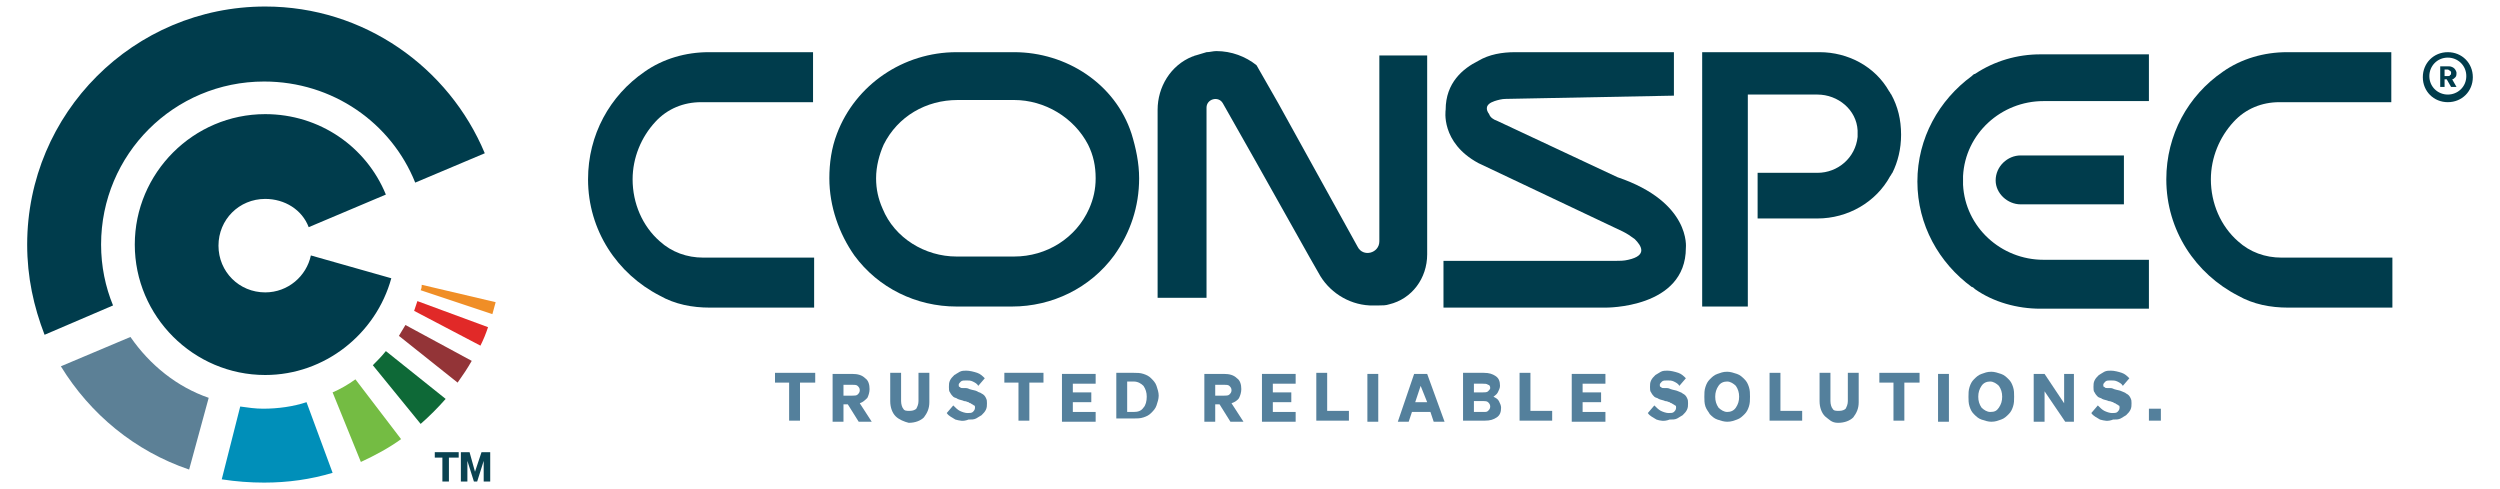 <svg xmlns="http://www.w3.org/2000/svg" xmlns:xlink="http://www.w3.org/1999/xlink" id="Layer_1" x="0px" y="0px" width="230px" height="45px" viewBox="0 0 230 45" style="enable-background:new 0 0 230 45;" xml:space="preserve"><style type="text/css">	.st0{fill:#003C4C;}	.st1{fill:#5C8096;}	.st2{fill:#008FB9;}	.st3{fill:#74BC43;}	.st4{fill:#0E6937;}	.st5{fill:#933437;}	.st6{fill:#54819D;}	.st7{fill:#E12928;}	.st8{fill:#56829E;}	.st9{fill:#55829D;}	.st10{fill:#F08E26;}	.st11{fill:#57839E;}	.st12{fill:#5A85A0;}	.st13{fill:#094251;}	.st14{fill:#54809C;}	.st15{fill:#0F4756;}	.st16{fill:#648CA6;}	.st17{fill:#053F4F;}	.st18{fill:#55819D;}</style><g>	<path class="st10" d="M45.6,27.8c-0.1,0.4-0.2,0.7-0.3,1.1l-6.6-2.2c0.1-0.2,0.1-0.4,0.1-0.5L45.6,27.8z"></path>	<path class="st7" d="M44.9,30.1c-0.2,0.6-0.4,1.1-0.7,1.7l-6.1-3.2c0.1-0.3,0.2-0.6,0.3-0.9L44.9,30.1z"></path>	<path class="st5" d="M43.4,33.2c-0.4,0.7-0.8,1.3-1.3,2l-5.4-4.3c0.2-0.3,0.4-0.7,0.6-1L43.4,33.2z"></path>	<path class="st4" d="M41,36.7c-0.7,0.8-1.5,1.6-2.3,2.3l-4.4-5.4c0.4-0.4,0.8-0.8,1.2-1.3L41,36.7z"></path>	<path class="st3" d="M36.9,40.4c-1.1,0.8-2.4,1.5-3.7,2.1l-2.6-6.4c0.7-0.3,1.4-0.7,2.1-1.2L36.9,40.4z"></path>	<path class="st2" d="M30.6,43.5c-2,0.6-4.1,0.9-6.3,0.9c-1.3,0-2.6-0.1-3.9-0.3l1.7-6.7c0.7,0.1,1.4,0.2,2.1,0.2  c1.4,0,2.8-0.2,4-0.6L30.6,43.5z"></path>	<path class="st1" d="M19.2,36.6l-1.8,6.6c-5-1.7-9.1-5.1-11.8-9.5l6.4-2.7C13.8,33.6,16.3,35.6,19.2,36.6z"></path>	<path class="st0" d="M44.6,14.1l-6.4,2.7c-2.2-5.5-7.6-9.3-13.9-9.3c-8.3,0-15,6.7-15,15c0,2,0.4,3.9,1.1,5.6l-6.3,2.7  c-1-2.6-1.6-5.3-1.6-8.3c0-12.1,9.8-21.9,21.9-21.9C33.5,0.6,41.3,6.2,44.6,14.1z"></path>	<path class="st0" d="M36,25.6c-1.4,5.1-6.1,8.9-11.6,8.9c-6.6,0-12-5.4-12-12s5.4-12,12-12c5,0,9.3,3,11.1,7.4l-7.1,3  c-0.6-1.6-2.2-2.6-4-2.6c-2.4,0-4.3,1.9-4.3,4.3c0,2.4,1.9,4.3,4.3,4.3c2.1,0,3.8-1.5,4.2-3.4L36,25.6z"></path>	<g>		<path class="st14" d="M74.9,35.2h-1.3v3.5h-1v-3.5h-1.3v-0.9h3.7V35.2z"></path>		<path class="st14" d="M77.6,37.2v1.6h-1v-4.4h1.8c0.5,0,0.9,0.1,1.2,0.4c0.3,0.2,0.4,0.6,0.4,1c0,0.3-0.1,0.6-0.2,0.8   c-0.2,0.2-0.4,0.4-0.7,0.5l1.1,1.7h-1.2l-1-1.6H77.6z M77.6,36.4h0.8c0.2,0,0.4,0,0.5-0.1c0.1-0.1,0.2-0.2,0.2-0.4   c0-0.2-0.1-0.3-0.2-0.4c-0.1-0.1-0.3-0.1-0.5-0.1h-0.8V36.4z"></path>		<path class="st14" d="M82.4,38.3c-0.3-0.3-0.5-0.8-0.5-1.4v-2.6h1v2.6c0,0.3,0.1,0.6,0.2,0.7c0.1,0.2,0.3,0.2,0.6,0.2   c0.3,0,0.5-0.1,0.6-0.2c0.1-0.2,0.2-0.4,0.2-0.7v-2.6h1V37c0,0.6-0.2,1-0.5,1.4c-0.3,0.3-0.8,0.5-1.4,0.5   C83.2,38.8,82.7,38.6,82.4,38.3z"></path>		<path class="st14" d="M87.9,38.6c-0.3-0.2-0.6-0.3-0.8-0.6l0.6-0.7c0.2,0.2,0.4,0.4,0.6,0.5c0.2,0.1,0.5,0.2,0.7,0.2   c0.2,0,0.4,0,0.5-0.1c0.1-0.1,0.2-0.2,0.2-0.4c0-0.1,0-0.2-0.1-0.2c-0.1-0.1-0.2-0.1-0.3-0.2c0,0-0.1,0-0.2-0.1   c-0.1,0-0.2-0.1-0.4-0.1c-0.2-0.1-0.4-0.1-0.6-0.2c-0.1-0.1-0.3-0.1-0.4-0.2c-0.1-0.1-0.2-0.2-0.3-0.4c-0.1-0.1-0.1-0.3-0.1-0.5   c0-0.2,0-0.4,0.1-0.6c0.1-0.2,0.2-0.3,0.4-0.5c0.2-0.1,0.3-0.2,0.5-0.3c0.2-0.1,0.4-0.1,0.6-0.1c0.3,0,0.7,0.1,1,0.2   c0.3,0.1,0.5,0.3,0.7,0.5l-0.6,0.7c-0.1-0.2-0.3-0.3-0.5-0.4c-0.2-0.1-0.4-0.1-0.6-0.1c-0.2,0-0.4,0-0.5,0.1   c-0.1,0.1-0.2,0.2-0.2,0.3c0,0.1,0,0.2,0.1,0.2c0.1,0.1,0.1,0.1,0.3,0.1c0,0,0.1,0,0.2,0c0.1,0,0.2,0,0.4,0.1   c0.3,0.1,0.5,0.1,0.7,0.2c0.1,0.1,0.3,0.1,0.4,0.2c0.2,0.1,0.3,0.2,0.4,0.4c0.1,0.2,0.1,0.3,0.1,0.5c0,0.2,0,0.4-0.1,0.6   c-0.1,0.2-0.2,0.3-0.4,0.5c-0.2,0.1-0.3,0.2-0.5,0.3c-0.2,0.1-0.4,0.1-0.7,0.1C88.6,38.8,88.3,38.7,87.9,38.6z"></path>		<path class="st14" d="M96,35.2h-1.3v3.5h-1v-3.5h-1.3v-0.9H96V35.2z"></path>		<path class="st14" d="M97.7,34.4h3.1v0.9h-2.1v0.8h1.7v0.9h-1.7v0.9h2.1v0.9h-3.1V34.4z"></path>		<path class="st14" d="M102.7,38.7v-4.4h1.6c0.3,0,0.6,0,0.9,0.1c0.3,0.1,0.5,0.2,0.7,0.4c0.2,0.2,0.4,0.4,0.5,0.7   c0.1,0.3,0.2,0.6,0.2,0.9c0,0.3-0.1,0.6-0.2,0.9c-0.1,0.3-0.3,0.5-0.5,0.7c-0.2,0.2-0.4,0.3-0.7,0.4c-0.3,0.1-0.6,0.1-0.9,0.1   H102.7z M103.7,37.9h0.6c0.4,0,0.7-0.1,0.9-0.4c0.2-0.2,0.3-0.6,0.3-1c0-0.4-0.1-0.7-0.3-1c-0.2-0.2-0.5-0.4-0.9-0.4h-0.6V37.9z"></path>		<path class="st14" d="M111.8,37.2v1.6h-1v-4.4h1.8c0.5,0,0.9,0.1,1.2,0.4c0.3,0.2,0.4,0.6,0.4,1c0,0.3-0.1,0.6-0.2,0.8   s-0.4,0.4-0.7,0.5l1.1,1.7h-1.2l-1-1.6H111.8z M111.8,36.4h0.8c0.2,0,0.4,0,0.5-0.1c0.1-0.1,0.2-0.2,0.2-0.4   c0-0.2-0.1-0.3-0.2-0.4c-0.1-0.1-0.3-0.1-0.5-0.1h-0.8V36.4z"></path>		<path class="st14" d="M116.1,34.4h3.1v0.9h-2.1v0.8h1.7v0.9h-1.7v0.9h2.1v0.9h-3.1V34.4z"></path>		<path class="st14" d="M121.1,38.7v-4.4h1v3.5h2v0.9H121.1z"></path>		<path class="st14" d="M126.8,34.4v4.4h-1v-4.4H126.8z"></path>		<path class="st14" d="M130.1,34.4h1.2l1.6,4.4h-1l-0.3-0.9h-1.7l-0.3,0.9h-1L130.1,34.4z M130.7,35.5l-0.5,1.5h1.1L130.7,35.5z"></path>		<path class="st14" d="M134.6,38.7v-4.4h1.9c0.5,0,0.8,0.1,1.1,0.3c0.3,0.2,0.4,0.5,0.4,0.9c0,0.2-0.1,0.4-0.2,0.6   c-0.1,0.2-0.3,0.3-0.4,0.4c0.2,0.1,0.4,0.2,0.5,0.4c0.1,0.2,0.2,0.4,0.2,0.6c0,0.4-0.1,0.7-0.4,0.9c-0.3,0.2-0.6,0.3-1.1,0.3   H134.6z M135.6,36.1h0.8c0.2,0,0.4,0,0.5-0.1c0.1-0.1,0.2-0.2,0.2-0.3c0-0.2-0.1-0.3-0.2-0.3c-0.1-0.1-0.3-0.1-0.5-0.1h-0.8V36.1z    M135.6,36.9v1h0.9c0.2,0,0.3,0,0.4-0.1c0.1-0.1,0.2-0.2,0.2-0.4c0-0.2-0.1-0.3-0.2-0.4c-0.1-0.1-0.3-0.1-0.4-0.1H135.6z"></path>		<path class="st14" d="M139.8,38.7v-4.4h1v3.5h2v0.9H139.8z"></path>		<path class="st14" d="M144.6,34.4h3.1v0.9h-2.1v0.8h1.7v0.9h-1.7v0.9h2.1v0.9h-3.1V34.4z"></path>		<path class="st14" d="M152.4,38.6c-0.3-0.2-0.6-0.3-0.8-0.6l0.6-0.7c0.2,0.2,0.4,0.4,0.6,0.5c0.2,0.1,0.5,0.2,0.7,0.2   c0.2,0,0.4,0,0.5-0.1c0.1-0.1,0.2-0.2,0.2-0.4c0-0.1,0-0.2-0.1-0.2c-0.1-0.1-0.2-0.1-0.3-0.2c0,0-0.1,0-0.2-0.1   c-0.1,0-0.2-0.1-0.4-0.1c-0.2-0.1-0.4-0.1-0.6-0.2c-0.1-0.1-0.3-0.1-0.4-0.2c-0.1-0.1-0.2-0.2-0.3-0.4c-0.1-0.1-0.1-0.3-0.1-0.5   c0-0.2,0-0.4,0.1-0.6c0.1-0.2,0.2-0.3,0.4-0.5c0.2-0.1,0.3-0.2,0.5-0.3c0.2-0.1,0.4-0.1,0.6-0.1c0.3,0,0.7,0.1,1,0.2   c0.3,0.1,0.5,0.3,0.7,0.5l-0.6,0.7c-0.1-0.2-0.3-0.3-0.5-0.4c-0.2-0.1-0.4-0.1-0.6-0.1c-0.2,0-0.4,0-0.5,0.1   c-0.1,0.1-0.2,0.2-0.2,0.3c0,0.1,0,0.2,0.1,0.2c0.1,0.1,0.1,0.1,0.3,0.1c0,0,0.1,0,0.2,0c0.1,0,0.2,0,0.4,0.1   c0.3,0.1,0.5,0.1,0.7,0.2s0.3,0.1,0.4,0.2c0.2,0.1,0.3,0.2,0.4,0.4c0.1,0.2,0.1,0.3,0.1,0.5c0,0.2,0,0.4-0.1,0.6   c-0.1,0.2-0.2,0.3-0.4,0.5c-0.2,0.1-0.3,0.2-0.5,0.3c-0.2,0.1-0.4,0.1-0.7,0.1C153.1,38.8,152.7,38.7,152.4,38.6z"></path>		<path class="st14" d="M156.9,37.4c-0.1-0.3-0.1-0.6-0.1-0.9c0-0.3,0-0.6,0.1-0.9s0.2-0.5,0.4-0.7c0.2-0.2,0.4-0.4,0.7-0.5   c0.3-0.1,0.5-0.2,0.9-0.2c0.3,0,0.6,0.1,0.9,0.2c0.3,0.1,0.5,0.3,0.7,0.5c0.2,0.2,0.3,0.4,0.4,0.7c0.1,0.3,0.1,0.6,0.1,0.9   c0,0.3,0,0.6-0.1,0.9c-0.1,0.3-0.2,0.5-0.4,0.7c-0.2,0.2-0.4,0.4-0.7,0.5c-0.3,0.1-0.5,0.2-0.9,0.2c-0.3,0-0.6-0.1-0.9-0.2   c-0.3-0.1-0.5-0.3-0.7-0.5C157.2,37.9,157,37.7,156.9,37.4z M159.7,37.5c0.2-0.3,0.3-0.6,0.3-1s-0.1-0.7-0.3-1   c-0.2-0.2-0.5-0.4-0.8-0.4c-0.3,0-0.6,0.1-0.8,0.4c-0.2,0.3-0.3,0.6-0.3,1s0.1,0.7,0.3,1c0.2,0.2,0.5,0.4,0.8,0.4   C159.2,37.9,159.5,37.8,159.7,37.5z"></path>		<path class="st14" d="M162.8,38.7v-4.4h1v3.5h2v0.9H162.8z"></path>		<path class="st14" d="M167.9,38.3c-0.3-0.3-0.5-0.8-0.5-1.4v-2.6h1v2.6c0,0.3,0.1,0.6,0.2,0.7c0.1,0.2,0.3,0.2,0.6,0.2   c0.3,0,0.5-0.1,0.6-0.2c0.1-0.2,0.2-0.4,0.2-0.7v-2.6h1V37c0,0.6-0.2,1-0.5,1.4c-0.3,0.3-0.8,0.5-1.4,0.5S168.3,38.6,167.9,38.3z"></path>		<path class="st14" d="M176.5,35.2h-1.3v3.5h-1v-3.5h-1.3v-0.9h3.7V35.2z"></path>		<path class="st14" d="M179.3,34.4v4.4h-1v-4.4H179.3z"></path>		<path class="st14" d="M181.2,37.4c-0.1-0.3-0.1-0.6-0.1-0.9c0-0.3,0-0.6,0.1-0.9s0.2-0.5,0.4-0.7c0.2-0.2,0.4-0.4,0.7-0.5   c0.3-0.1,0.5-0.2,0.9-0.2c0.3,0,0.6,0.1,0.9,0.2c0.3,0.1,0.5,0.3,0.7,0.5c0.2,0.2,0.3,0.4,0.4,0.7c0.1,0.3,0.1,0.6,0.1,0.9   c0,0.3,0,0.6-0.1,0.9c-0.1,0.3-0.2,0.5-0.4,0.7c-0.2,0.2-0.4,0.4-0.7,0.5c-0.3,0.1-0.5,0.2-0.9,0.2c-0.3,0-0.6-0.1-0.9-0.2   c-0.3-0.1-0.5-0.3-0.7-0.5C181.4,37.9,181.3,37.7,181.2,37.4z M183.9,37.5c0.2-0.3,0.3-0.6,0.3-1s-0.1-0.7-0.3-1   c-0.2-0.2-0.5-0.4-0.8-0.4c-0.3,0-0.6,0.1-0.8,0.4c-0.2,0.3-0.3,0.6-0.3,1s0.1,0.7,0.3,1c0.2,0.2,0.5,0.4,0.8,0.4   C183.5,37.9,183.7,37.8,183.9,37.5z"></path>		<path class="st14" d="M190.8,34.4v4.4H190l-1.9-2.8v2.8h-1v-4.4h1l1.8,2.7v-2.7H190.8z"></path>		<path class="st14" d="M193.2,38.6c-0.3-0.2-0.6-0.3-0.8-0.6l0.6-0.7c0.2,0.2,0.4,0.4,0.6,0.5c0.2,0.1,0.5,0.2,0.7,0.2   c0.2,0,0.4,0,0.5-0.1c0.1-0.1,0.2-0.2,0.2-0.4c0-0.1,0-0.2-0.1-0.2c-0.1-0.1-0.2-0.1-0.3-0.2c0,0-0.1,0-0.2-0.1   c-0.1,0-0.2-0.1-0.4-0.1c-0.2-0.1-0.4-0.1-0.6-0.2c-0.1-0.1-0.3-0.1-0.4-0.2c-0.1-0.1-0.2-0.2-0.3-0.4c-0.1-0.1-0.1-0.3-0.1-0.5   c0-0.2,0-0.4,0.1-0.6c0.1-0.2,0.2-0.3,0.4-0.5c0.2-0.1,0.3-0.2,0.5-0.3c0.2-0.1,0.4-0.1,0.6-0.1c0.3,0,0.7,0.1,1,0.2   c0.3,0.1,0.5,0.3,0.7,0.5l-0.6,0.7c-0.1-0.2-0.3-0.3-0.5-0.4c-0.2-0.1-0.4-0.1-0.6-0.1c-0.2,0-0.4,0-0.5,0.1   c-0.1,0.1-0.2,0.2-0.2,0.3c0,0.1,0,0.2,0.1,0.2c0.1,0.1,0.1,0.1,0.3,0.1c0,0,0.1,0,0.2,0c0.1,0,0.2,0,0.4,0.1   c0.3,0.1,0.5,0.1,0.7,0.2s0.3,0.1,0.4,0.2c0.2,0.1,0.3,0.2,0.4,0.4c0.1,0.2,0.1,0.3,0.1,0.5c0,0.2,0,0.4-0.1,0.6   c-0.1,0.2-0.2,0.3-0.4,0.5c-0.2,0.1-0.3,0.2-0.5,0.3c-0.2,0.1-0.4,0.1-0.7,0.1C193.9,38.8,193.6,38.7,193.2,38.6z"></path>		<path class="st14" d="M197.7,38.7v-1.1h1.1v1.1H197.7z"></path>	</g>	<g>		<path class="st13" d="M42.1,42.1h-0.8v2.2h-0.6v-2.2H40v-0.5h2.2V42.1z"></path>		<path class="st13" d="M43.9,44.3h-0.3L43,42.4v1.9h-0.6v-2.7h0.8l0.5,1.8l0.6-1.8h0.8v2.7h-0.6v-1.9L43.9,44.3z"></path>	</g>	<g>		<path class="st0" d="M74.8,4.8v4.6l-10.3,0c-1.6,0-3.1,0.6-4.2,1.8c-1.3,1.4-2.1,3.3-2.1,5.3c0,2.2,0.9,4.3,2.5,5.7   c1.1,1,2.5,1.5,4,1.5l10.2,0v4.6h-9.6c-1.6,0-3.2-0.3-4.6-1.1c-3.9-2-6.6-6-6.6-10.7c0-4.1,2-7.7,5.2-9.9c1.7-1.2,3.8-1.8,5.9-1.8   L74.8,4.8z"></path>		<path class="st0" d="M220,4.8v4.6l-10.3,0c-1.6,0-3.1,0.6-4.2,1.8c-1.3,1.4-2.1,3.3-2.1,5.3c0,2.2,0.9,4.3,2.5,5.7   c1.1,1,2.5,1.5,4,1.5l10.2,0v4.6h-9.6c-1.6,0-3.2-0.3-4.6-1.1c-3.9-2-6.6-6-6.6-10.7c0-4.1,2-7.7,5.2-9.9c1.7-1.2,3.8-1.8,5.9-1.8   L220,4.8z"></path>		<g>			<path class="st0" d="M93.3,4.8H88c-4.9,0-9.3,3-11,7.5c-0.5,1.3-0.7,2.7-0.7,4.1c0,2.6,0.9,5.1,2.3,7.1c2.2,3,5.7,4.7,9.4,4.7    h5.1c3.7,0,7.2-1.7,9.4-4.7c1.5-2.1,2.3-4.5,2.3-7.1c0-1.4-0.3-2.8-0.7-4.1C102.6,7.7,98.1,4.8,93.3,4.8z M93.3,23.6H88    c-2.9,0-5.7-1.7-6.8-4.4c-0.4-0.9-0.6-1.8-0.6-2.8c0-1.1,0.3-2.2,0.7-3.1c1.3-2.6,3.9-4.1,6.8-4.1l5.2,0c2.8,0,5.5,1.6,6.8,4.1    c0.5,1,0.7,2,0.7,3.1c0,1-0.2,1.9-0.6,2.8C99,21.9,96.3,23.6,93.3,23.6z"></path>		</g>		<path class="st0" d="M131.3,5.1v18.3c0,2.2-1.4,4.1-3.5,4.6c0,0,0,0,0,0c-0.3,0.1-0.6,0.1-0.9,0.1c-0.2,0-0.4,0-0.6,0   c-0.1,0-0.2,0-0.3,0c-2-0.1-3.8-1.3-4.7-3l-0.8-1.4v0l0,0l-5-8.9l-3-5.3v0c-0.4-0.7-1.5-0.4-1.5,0.4v17.5h-4.5V10.1   c0-2.1,1.2-4.1,3.2-4.9c0.1,0,0.2-0.1,0.3-0.1c0.3-0.1,0.7-0.2,1-0.3c0.3,0,0.6-0.1,0.9-0.1c1.4,0,2.7,0.5,3.7,1.3l0,0l2,3.5v0   l7.3,13.2c0.5,1,2,0.6,2-0.5V5.1H131.3z"></path>		<path class="st0" d="M154,4.8h-14.6c-1.2,0-2.4,0.2-3.4,0.8c-1.4,0.7-3,2-3,4.5c0,0-0.5,3,3,4.9l13.3,6.3c0.4,0.2,0.7,0.4,1.1,0.7   c0.6,0.6,1.2,1.5-0.6,1.9c-0.4,0.1-0.8,0.1-1.2,0.1h-15.8v4.3h14.9c0,0,7.4,0.1,7.4-5.5c0,0,0.5-4.2-6.3-6.5l-11.1-5.2   c-0.3-0.1-0.6-0.3-0.7-0.6c-0.3-0.4-0.4-0.9,0.5-1.2c0.3-0.1,0.7-0.2,1-0.2L154,8.8L154,4.8z"></path>		<path class="st0" d="M174.9,12.4c0,1.3-0.3,2.5-0.8,3.5c-0.1,0.1-0.1,0.2-0.2,0.3c-1.3,2.4-3.9,3.9-6.7,3.9h-5.5v-4.2h5.5   c1.9,0,3.5-1.4,3.7-3.3c0-0.1,0-0.2,0-0.3c0-0.1,0-0.2,0-0.3c-0.1-1.9-1.8-3.3-3.7-3.3h-6.4v19.5h-4.2V4.8h10.8   c2.6,0,5.1,1.3,6.4,3.6c0.1,0.1,0.1,0.2,0.2,0.3C174.6,9.8,174.9,11,174.9,12.4z"></path>		<g>			<path class="st0" d="M185.9,18.8h9.5v-4.5h-9.5c-1.2,0-2.3,1-2.3,2.3v0C183.6,17.8,184.7,18.8,185.9,18.8z"></path>			<path class="st0" d="M197.7,4.8v4.5h-9.7c-3.9,0-7.2,3-7.4,6.9c0,0.1,0,0.2,0,0.4s0,0.2,0,0.4c0.2,3.9,3.5,6.9,7.4,6.9h9.7v4.5    h-10c-2.1,0-4.3-0.6-6-1.8c-0.1-0.1-0.2-0.2-0.3-0.2c-3-2.2-5-5.7-5-9.7s2-7.5,5-9.7c0.1-0.1,0.2-0.2,0.3-0.2    c1.8-1.2,3.9-1.8,6-1.8H197.7z"></path>		</g>		<g>			<g>				<path class="st0" d="M224.9,7.3V8h-0.4V6.1h0.8c0.2,0,0.4,0.1,0.5,0.2c0.1,0.1,0.2,0.3,0.2,0.4c0,0.1,0,0.3-0.1,0.4     c-0.1,0.1-0.2,0.2-0.3,0.2L226,8h-0.5l-0.4-0.7H224.9z M224.9,7h0.3c0.1,0,0.2,0,0.2-0.1c0.1,0,0.1-0.1,0.1-0.2     c0-0.1,0-0.1-0.1-0.2c-0.1,0-0.1-0.1-0.2-0.1h-0.3V7z"></path>			</g>			<g>				<g>					<path class="st0" d="M225.2,4.8c-1.3,0-2.3,1-2.3,2.3s1,2.3,2.3,2.3c1.3,0,2.3-1,2.3-2.3S226.5,4.8,225.2,4.8z M225.2,8.7      c-0.9,0-1.7-0.7-1.7-1.7c0-0.9,0.7-1.7,1.7-1.7c0.9,0,1.7,0.7,1.7,1.7C226.9,8,226.1,8.7,225.2,8.7z"></path>				</g>			</g>		</g>	</g></g></svg>